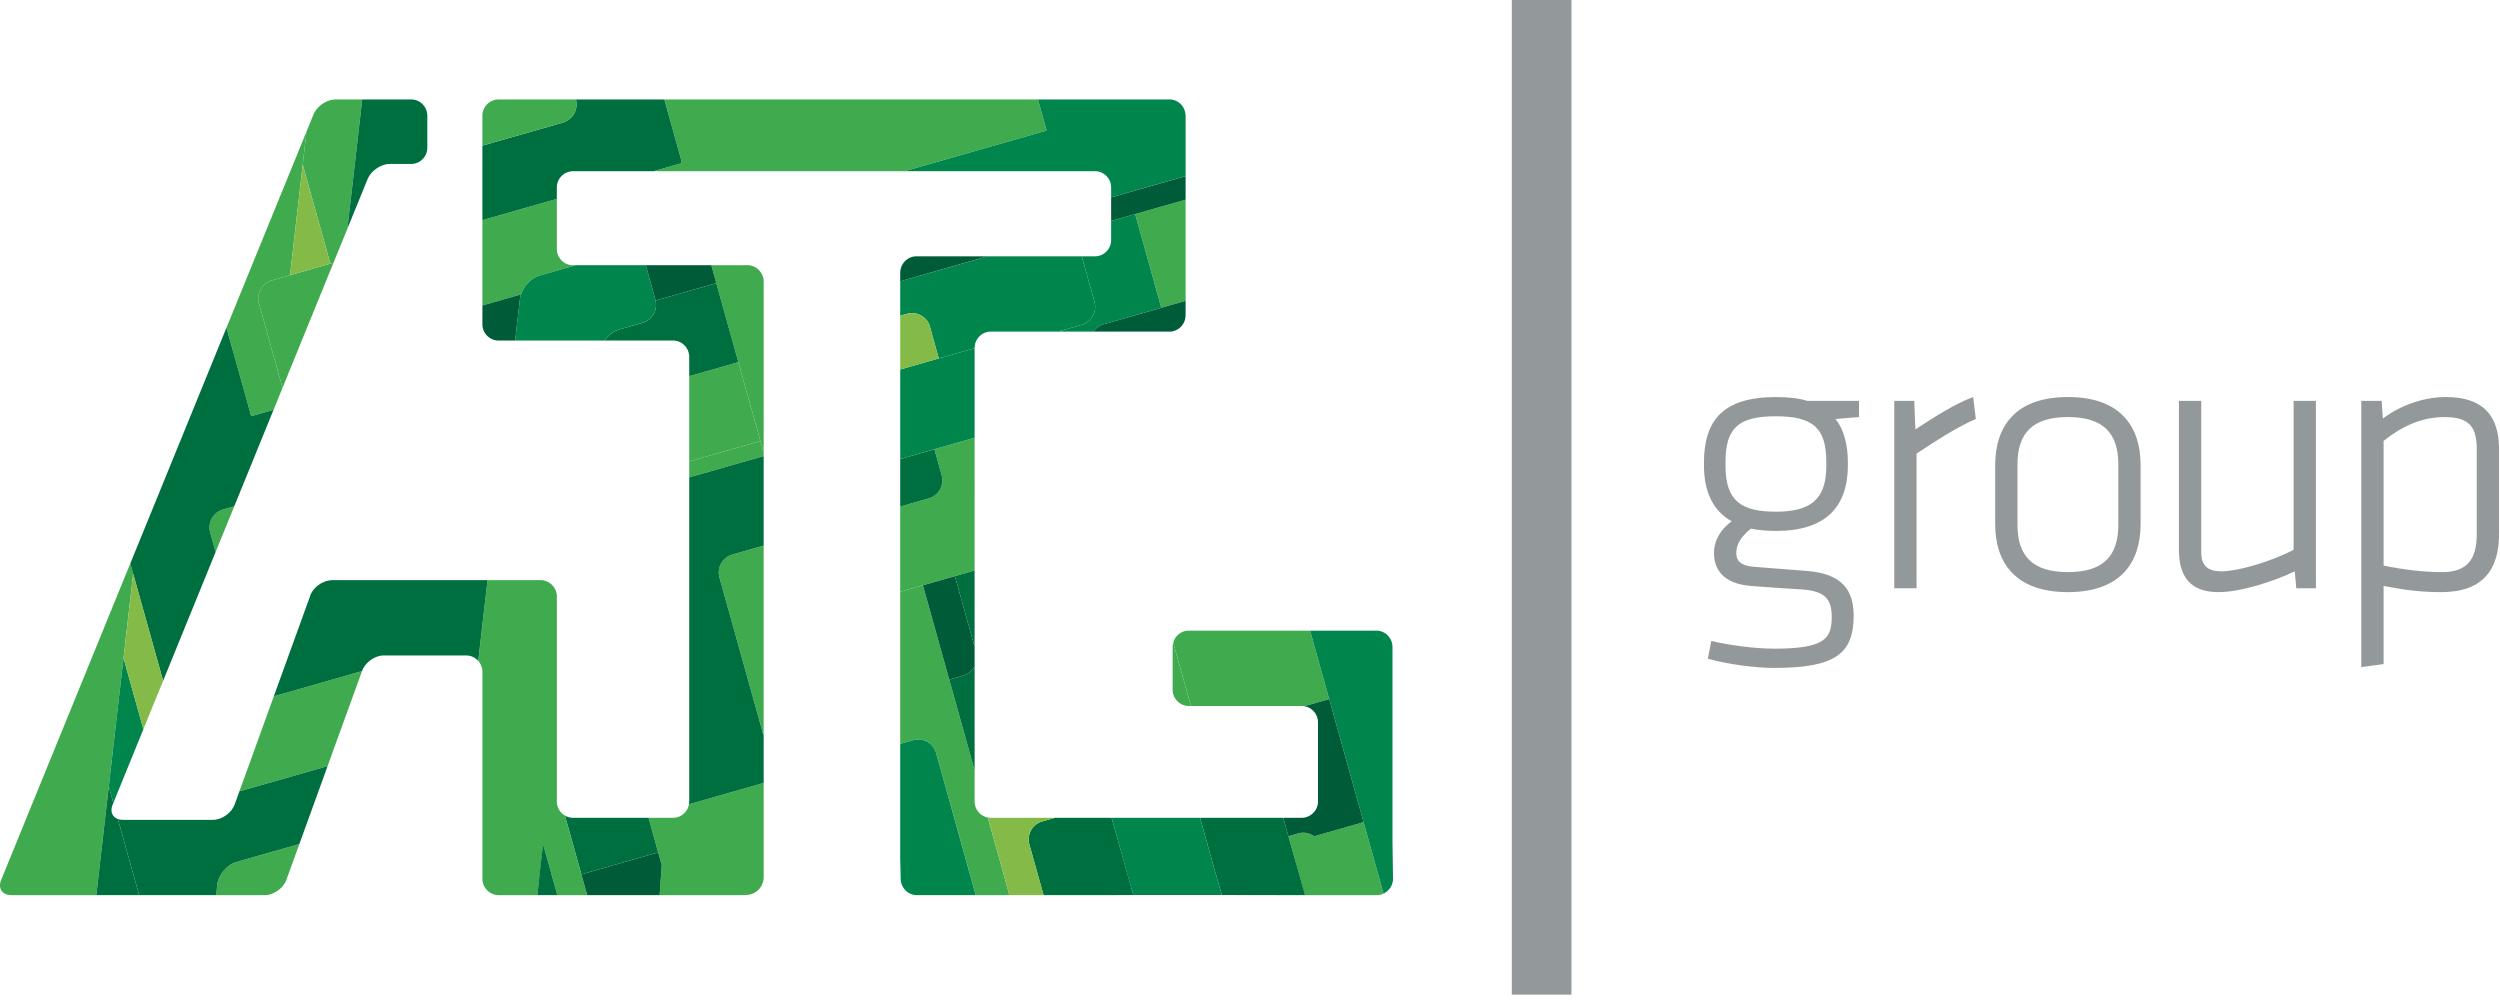<svg xmlns="http://www.w3.org/2000/svg" viewBox="0 0 275 110">
    <g fill="none" fill-rule="evenodd">
        <path fill="#93999B" d="M166.299 109.407h6.565V0h-6.565zM195.35 45.79c-4.104 0-5.544 1.27-5.544 5.037v.425c0 3.892 1.78 5.034 5.545 5.034 3.767 0 5.544-1.312 5.544-5.034v-.425c0-3.725-1.438-5.037-5.544-5.037m0 12.613c-1.058 0-1.905-.084-2.752-.252-1.143.93-1.608 1.735-1.608 2.71 0 .802.465 1.352 1.863 1.48 2.582.212 3.174.252 5.924.464 3.77.298 5.124 2.032 5.124 4.91 0 4.274-2.117 5.757-8.806 5.757-1.903 0-5.037-.383-7.237-1.018l.38-1.945c2.032.465 4.742.845 6.944.845 5.587 0 6.307-1.142 6.307-3.512 0-2.032-.85-2.837-3.302-3.005-2.627-.17-2.837-.17-5.59-.382-3.046-.252-4.061-1.82-4.061-3.64 0-1.1.465-2.37 1.947-3.471-2.075-1.183-3.05-3.258-3.05-6.177v-.255c0-4.655 2.077-7.237 7.917-7.237 1.397 0 2.497.125 3.471.423h5.67v1.777l-2.582.212c.932 1.185 1.357 2.835 1.357 4.825v.255c0 4.654-2.497 7.236-7.916 7.236M217.34 46.087c-2.157.93-4.529 2.497-6.517 3.81V64.71h-2.454V44.097h2.2l.127 3.132c2.2-1.44 4.402-2.835 6.35-3.554l.294 2.412zM233.015 51.081c0-3.47-1.693-5.205-5.545-5.205s-5.546 1.735-5.546 5.205v6.646c0 3.47 1.694 5.205 5.546 5.205 3.852 0 5.545-1.735 5.545-5.205v-6.646zm-5.545 14.053c-5.799 0-8-3.261-8-7.491v-6.477c0-4.232 2.201-7.492 8-7.492 5.797 0 7.997 3.26 7.997 7.492v6.477c0 4.23-2.2 7.491-7.997 7.491zM242.138 44.098v16.677c0 1.523.803 2.073 2.242 2.073 1.695 0 5.334-1.017 7.916-2.37v-16.38h2.455V64.71h-2.16l-.17-1.862c-2.201 1.058-5.881 2.285-8.38 2.285-3.215 0-4.358-1.82-4.358-4.655v-16.38h2.455zM262.197 62.213c2.243.465 4.445.72 6.432.72 2.708 0 3.812-1.353 3.812-4.148V49.39c0-2.372-.764-3.512-3.557-3.512-2.54 0-4.74 1.057-6.687 2.622v13.714zm12.697-3.428c0 3.767-1.693 6.35-6.348 6.35-2.159 0-3.979-.213-6.349-.68v8.593l-2.454.338V44.097h2.242l.127 1.947c2.073-1.565 4.655-2.37 6.942-2.37 4.022 0 5.84 1.99 5.84 5.715v9.396z"/>
        <path fill="#3FAB4E" d="M38.452 10.94h-1.525c-.737 0-1.544.423-2.053 1.023a2.403 2.403 0 0 0-.394.637l-.762 1.868-.417 3.65L36.34 29l.345-.096 1.527-3.742 1.636-14.223h-1.395zM128.99 71.166v4.7c0 .978.795 1.792 1.77 1.792h.242l-1.945-6.959c-.04.149-.068.303-.068.467"/>
        <path fill="#3FAB4E" d="M32.865 16.56l-4.163 10.202-.488 1.19-1.125 2.764-2.177 5.332 1.928 6.89.793 2.84 2.46-.702.159-.386.44-1.08.386-.948-.423-1.511-2.169-7.77a2.067 2.067 0 0 1 1.401-2.534l2.017-.578L33.3 18.116l.417-3.647-.853 2.09zM79.353 49.74l-.457.135-3.08.878v1.757l3.153-.902.38-.112 4.655-1.327v-.377l-.359-1.275zM130.417 21.963l-4.334 1.24-1.218.348 2.88 10.306 1.217-.348 1.455-.417zM30.331 93.585l-4.346 1.241c-1.077.31-2.02 1.476-2.105 2.602l-.027.347v.023l-.054.668h5.322a2.175 2.175 0 0 0 .797-.156c.704-.27 1.34-.846 1.584-1.525l.485-1.34.945-2.607-1.744.5-.857.247zM145.477 74.266l-.878-3.147-.49-1.749H130.76a1.77 1.77 0 0 0-1.702 1.328l1.945 6.961H143.204c.085 0 .166.014.249.025l2.76-.787-.736-2.63z"/>
        <path fill="#3FAB4E" d="M30.656 41.15l.423 1.511.739-1.818 4.645-11.4.222-.54-.345.099-4.435 1.268-2.019.579a2.06 2.06 0 0 0-1.4 2.532l2.17 7.77zM61.253 27.38v-5.503l-6.619 1.893-.148.04-1.423.408v9.386l2.239-.642 1.61-.464.152-.04.249-.073c.144-.44.407-.863.74-1.22.377-.4.834-.72 1.319-.857l3.966-1.135h-.313c-.977 0-1.772-.806-1.772-1.792M105.23 17.191l1.888-.542 6.85-1.957 1.16-.332-.957-3.42H73.076l1.827 6.545c.043.156.064.312.07.469l-3.078.878H99.49l5.74-1.64zM108.655 89.927a1.8 1.8 0 0 1-1.448-1.764v-3.408l-.243-.878-.515-1.848-2.032-7.272-.008-.021-.264-.944-.245-.884-2.038-7.298-.267-.946-.079-.282-1.679.48-.814.232V81.828l1.442-.411a2.027 2.027 0 0 1 2.503 1.416l.052.178.517 1.847 2.91 10.425.882 3.184H111.032l-1.225-4.427-1.152-4.113zM80.684 60.965l-.143.042a2.063 2.063 0 0 0-1.401 2.532l1.41 5.054.81 2.882 2.546 9.122.006.025.09.32V60.017l-2.483.71-.835.238zM35.789 74.973l-3.302.942-.124.04-.434.12-1.81.52-2.038 5.628-.554 1.535-.108.299-1.073 2.952c.116-.013.236-.03.35-.063l2.504-.716 2.044-.581.133-.039 1.774-.511 2.885-.826 1.079-2.995.112-.3.135-.374 2.16-5.955.298-.83-.212.062-3.82 1.092zM83.644 48.517l-.098-.36-.13-.46-.001-.008-2.193-7.854-4.75 1.358-.52.151-.137.037V50.754l3.08-.878.457-.135zM24.52 56.05a2.058 2.058 0 0 0-1.4 2.535l.595 2.134 1.5-3.67.552-1.353-.41.115-.837.24zM14.335 61.977l-2.172 5.322-1.127 2.764-2.174 5.33-2.474 6.065-2.924 7.154-.38.936-1.266 3.107-1.695 4.153c-.36.89.1 1.617 1.025 1.648.025.002.046.01.071.01H10.593l.162-1.384 1.21-10.577 1.067-9.296.554-4.823 1.065-9.276-.316-1.133zM149.996 90.434l-5.27 1.507-.18.053a1.991 1.991 0 0 0-1.735-.319l-.328.093-.754.222.21.748 1.598 5.728h7.922c.1 0 .23-.01.378-.044.147-.039.268-.089.355-.135l-2.196-7.853"/>
        <path fill="#3FAB4E" d="M105.818 48.548l-.23.064-.516.148-.697.201-1.592.454.34 1.214.005.02.332 1.193.093.319.03.123a2.056 2.056 0 0 1-1.398 2.53l-2.092.6-1.002.288-.067.02V65.094l.814-.232 1.679-.48 1.003-.286 2.515-.724 2.173-.62V48.148l-1.39.401zM82.23 29.173h-3.988l.494 1.771.056.203 1.443 5.17.985 3.506.001.012 2.195 7.854v.008l.13.458.097.362.36 1.276V30.968c0-.456-.174-.865-.452-1.182a1.751 1.751 0 0 0-1.32-.613M81.807 86.75l-1.507.436-.936.262-3.032.869-.548.16a1.78 1.78 0 0 1-1.737 1.48h-2.708l.618 2.204.446 1.604.388 1.387-.23 3.314h9.394a.072.072 0 0 0 .004-.018h.112c.054 0 .104-.01.16-.013a1.968 1.968 0 0 0 .992-.382c.471-.357.78-.923.78-1.556V86.125l-2.196.625z"/>
        <path fill="#00854C" d="M15.772 80.216l-2.186-7.831-.554 4.822-1.067 9.298.506 1.81 2.174-5.334z"/>
        <path fill="#006F40" d="M71.34 89.957H63.024c-.322 0-.62-.09-.882-.249l1.17 4.184.189.687.079.276.369 1.324 8.454-2.414-.448-1.604-.615-2.204zM12.967 90.091c-.611-.222-.876-.843-.579-1.567l.083-.208-.505-1.81-1.212 10.577-.162 1.384h4.751a2.312 2.312 0 0 1-.127-.328l-2.249-8.048zM45.234 10.94H39.847l-1.636 14.223.14-.351.76-1.859 1.325-3.26c.014-.028.03-.051.042-.076.193-.425.54-.813.962-1.095.441-.3.959-.488 1.443-.488h2.351c.972 0 1.771-.806 1.771-1.79v-3.511c0-.988-.799-1.793-1.771-1.793M63.025 18.832h8.869l3.079-.878a2.072 2.072 0 0 0-.07-.469l-1.827-6.544H63.34v.002c.28 1-.239 2.044-1.165 2.441-.075.033-.15.068-.236.093l-2.174.623-5.545 1.584-1.158.332v8.202l8.19-2.34v-1.255a1.782 1.782 0 0 1 1.579-1.772c.068-.005.125-.019.193-.019"/>
        <path fill="#006F40" d="M33.151 85.1l-1.773.51-.133.04-2.044.58-2.505.716c-.116.033-.233.05-.35.064l-.076.223-.462 1.268c-.335.923-1.405 1.681-2.381 1.681H13.486c-.196 0-.364-.034-.519-.09l2.249 8.047c.032.114.079.224.127.328h8.456l.054-.693.025-.345c.087-1.125 1.031-2.293 2.106-2.604l5.205-1.486 1.742-.5 3.105-8.566-2.885.826z"/>
        <path fill="#3FAB4E" d="M63.948 96.179l-.368-1.324-.077-.276-.191-.687-1.17-4.184a1.776 1.776 0 0 1-.888-1.544V65.61c0-.675-.382-1.26-.928-1.565a1.743 1.743 0 0 0-.843-.231H53.63l-1.021 8.888c.28.32.455.736.455 1.195v22.776c0 .378.124.73.322 1.026.031.039.066.077.099.114.094.108.195.212.307.297.285.209.627.34 1 .352.017 0 .03.005.046.005h4.277l.632-5.592.463 1.646.257.924.075.28.301 1.071.471 1.671H64.595l-.647-2.288z"/>
        <path fill="#006F40" d="M105.117 63.658l.263.946 1.827 6.546v-8.397l-2.17.621zM106.198 74.223c-.07.029-.139.062-.216.085l-.565.162-1 .286 2.032 7.273.515 1.849.244.878V73.314a2.022 2.022 0 0 1-1.01.909M122.273 89.957h-6.237l-1.401.402a2.064 2.064 0 0 0-1.403 2.534l1.447 5.174c.017.063.1.34.124.399h7.123l2.744-.015-2.397-8.494zM75.816 40.855v.525l.135-.036.519-.15 4.751-1.358-.002-.013-.982-3.507-1.446-5.17-4.745 1.357-1.934.552c.247 1.063-.366 2.148-1.412 2.449l-2.588.737c-.483.14-.94.458-1.314.86a3.493 3.493 0 0 0-.296.358h7.54c.687 0 1.278.403 1.573.98.122.247.2.517.2.81v1.606zM79.35 51.497l-.38.112-3.154.9v35.654c0 .108-.016.207-.031.313l.546-.158 3.034-.869.934-.264 1.507-.434 2.198-.628v-5.181l-.093-.32-.005-.026-2.548-9.12-.806-2.883-1.411-5.054a2.06 2.06 0 0 1 1.4-2.53l.142-.045.835-.237 2.486-.71v-9.848l-4.655 1.328zM40.355 63.814h-3.834c-.06 0-.118.016-.18.02-.926.087-1.89.793-2.206 1.663l-.036.108-3.98 10.989 9.702-2.773.013-.035c.066-.187.168-.363.288-.529.16-.228.359-.428.584-.6.45-.34.988-.554 1.506-.554H51.293c.521 0 .988.236 1.315.598l.117-1.026.23-2.02.01-.072.08-.691.585-5.078H40.355zM27.632 45.778l-.79-2.84-1.93-6.89-2.473 6.065-1.864 4.572-.515 1.26-.923 2.264-2.323 5.697-1.859 4.55-.621 1.52.316 1.134 2.857 10.222.438 1.56 1.941-4.771.533-1.305 2.323-5.699.975-2.396-.595-2.137a2.057 2.057 0 0 1 1.398-2.534l.837-.237.41-.116.003-.011.274-.672 2.472-6.067 1.577-3.872-2.46.703zM60.543 95.724l-.077-.28-.257-.924-.475-1.69-.314 2.732-.02.19-.287 2.715h2.202l-.473-1.67zM103.552 52.161l-.09-.32-.334-1.191-.006-.021-.338-1.214-3.761 1.077V55.722l.068-.02 1.003-.287 2.09-.6c1.077-.31 1.702-1.446 1.401-2.53l-.033-.124zM141.94 92.74l-.21-.752-.568-2.03h-9.155l1.243 4.45.21.757.942 3.286 9.157.016-1.62-5.728z"/>
        <path fill="#00854C" d="M124.865 23.551l-2.64.756v2.096c0 .984-.797 1.791-1.772 1.791H118.995l1.399 4.998a2.08 2.08 0 0 1-.66 2.129 2.17 2.17 0 0 1-.745.401l-2.428.697c.029.02.058.037.087.06H120.282a2.035 2.035 0 0 1 1.096-.803l.731-.206 5.635-1.614-2.879-10.305z"/>
        <path fill="#00854C" d="M120.394 33.192l-1.4-4.997h-10.366l-.297.087-7.795 2.23-1.222.346-.291.083v3.793l.766-.22c.176-.05.355-.068.53-.07a2.022 2.022 0 0 1 1.494.647l.087.088c.176.215.313.467.392.751l.508 1.824.469 1.673 3.938-1.125v-.03c0-.983.801-1.794 1.774-1.794h7.667c-.029-.023-.058-.038-.089-.06l2.43-.694a2.114 2.114 0 0 0 .745-.401 2.085 2.085 0 0 0 .66-2.13M130.402 12.586c-.077-.921-.832-1.647-1.758-1.647h-14.472l.957 3.422-1.16.332-6.85 1.957-1.888.542-5.739 1.64h20.962c.974 0 1.771.807 1.771 1.791v1.09l1.97-.563 1.213-.347 5.01-1.432V12.734c0-.05-.014-.098-.016-.148M72.097 32.973l-.033-.118-.616-2.207-.1-.354-.21-.758-.101-.363h-7.7l-3.966 1.135c-.482.137-.942.457-1.318.857-.332.359-.594.78-.74 1.22a2.685 2.685 0 0 0-.124.52v.002l-.047.415-.123 1.07-.355 3.066-.002.017.062-.017H66.504c.089-.124.187-.243.293-.357.375-.403.832-.722 1.314-.859l2.588-.739c1.046-.3 1.66-1.386 1.413-2.447-.008-.025-.008-.052-.015-.083M151.398 69.37h-7.289l.49 1.749.879 3.147.733 2.63 1.816 6.492 1.968 7.046 2.197 7.853a1.799 1.799 0 0 0 1.04-1.627l-.06-4.29V71.167c0-.988-.799-1.797-1.774-1.797M103.536 84.858l-.517-1.847-.052-.178a2.025 2.025 0 0 0-2.501-1.416l-1.444.411V94.333l.054 2.34c0 .325.093.623.242.887.198.345.505.625.878.772.202.083.42.135.652.135H107.328l-.826-2.962-2.966-10.647z"/>
        <path fill="#00854C" d="M104.375 48.962l.697-.2.517-.15.23-.063 1.389-.401V38.302l-3.939 1.125-.224.065-1.217.35-1.593.455-1.211.347V50.492l3.759-1.078zM133.249 94.409l-1.243-4.452h-9.732l1.964 7.026.124.448.166.517.14.504H134.404l-.944-3.287z"/>
        <path fill="#005C38" d="M63.948 96.179l.647 2.288h7.966l.23-3.313-.388-1.39zM78.737 30.944l-.494-1.771H71.037l.1.364.21.759.1.353.617 2.206.032.117c.008.031.008.058.016.083l1.933-.552 4.746-1.356-.054-.203zM148.027 83.388l-1.814-6.49-2.76.787c.855.12 1.525.863 1.525 1.764v8.715c0 .658-.355 1.227-.876 1.536a1.73 1.73 0 0 1-.898.257h-2.044l.568 2.032.756-.22.328-.095a1.988 1.988 0 0 1 1.733.319l.18-.05 5.272-1.51-1.97-7.045zM105.117 63.658l-.08-.284-2.517.724-1.004.284.08.281.266.948 2.038 7.297.245.883.264.944.008.021 1-.285.565-.162c.077-.023.147-.058.216-.085a2.022 2.022 0 0 0 1.01-.91V71.15l-1.828-6.546-.263-.946zM130.41 34.755c0-.025.007-.046.007-.07v-1.594l-1.455.417-1.217.35-5.636 1.611-.73.207a2.04 2.04 0 0 0-1.097.802H128.644c.392 0 .752-.133 1.048-.353.419-.314.696-.812.718-1.37M100.794 28.195c-.309 0-.59.088-.845.227a1.806 1.806 0 0 0-.913 1.428c-.004.047-.013.093-.013.14v.953l9.307-2.662.3-.086H100.793zM126.083 23.202l4.334-1.239v-2.591l-5.008 1.432-1.214.347-1.97.563v2.592l2.64-.754zM57.018 34.392l.123-1.07.049-.414v-.002c.019-.173.065-.347.121-.52l-.249.072-.15.041-1.61.461-2.238.643v2.061c0 .988.799 1.795 1.773 1.795h1.828l.353-3.067z"/>
        <path fill="#84BB48" d="M108.648 28.195v-.006l-.02.006h.02zM33.3 18.117l-1.395 12.152L36.34 29zM114.636 90.359l1.399-.402h-7.054c-.112 0-.22-.013-.326-.03l1.152 4.112 1.226 4.427h3.77l-1.57-5.575a2.061 2.061 0 0 1 1.403-2.532M102.8 37.753l-.508-1.821a2.046 2.046 0 0 0-.392-.753c-.025-.029-.056-.056-.087-.087a2.008 2.008 0 0 0-1.493-.646 2.002 2.002 0 0 0-.531.067l-.766.22v5.911l1.212-.347 1.592-.454 1.218-.35.225-.066-.47-1.674zM17.506 73.332l-2.854-10.223-1.065 9.277 2.186 7.83 1.31-3.22.863-2.103z"/>
        <path fill="#3FAB4E" d="M63.382 10.94h-8.545c-.975 0-1.774.805-1.774 1.793v3.283l1.158-.332c1.253-.361 2.51-.72 3.765-1.077 1.378-.392 2.754-.784 4.128-1.172a2.23 2.23 0 0 0 1.096-1.046c.325-.66.213-1.271.172-1.449"/>
    </g>
</svg>
